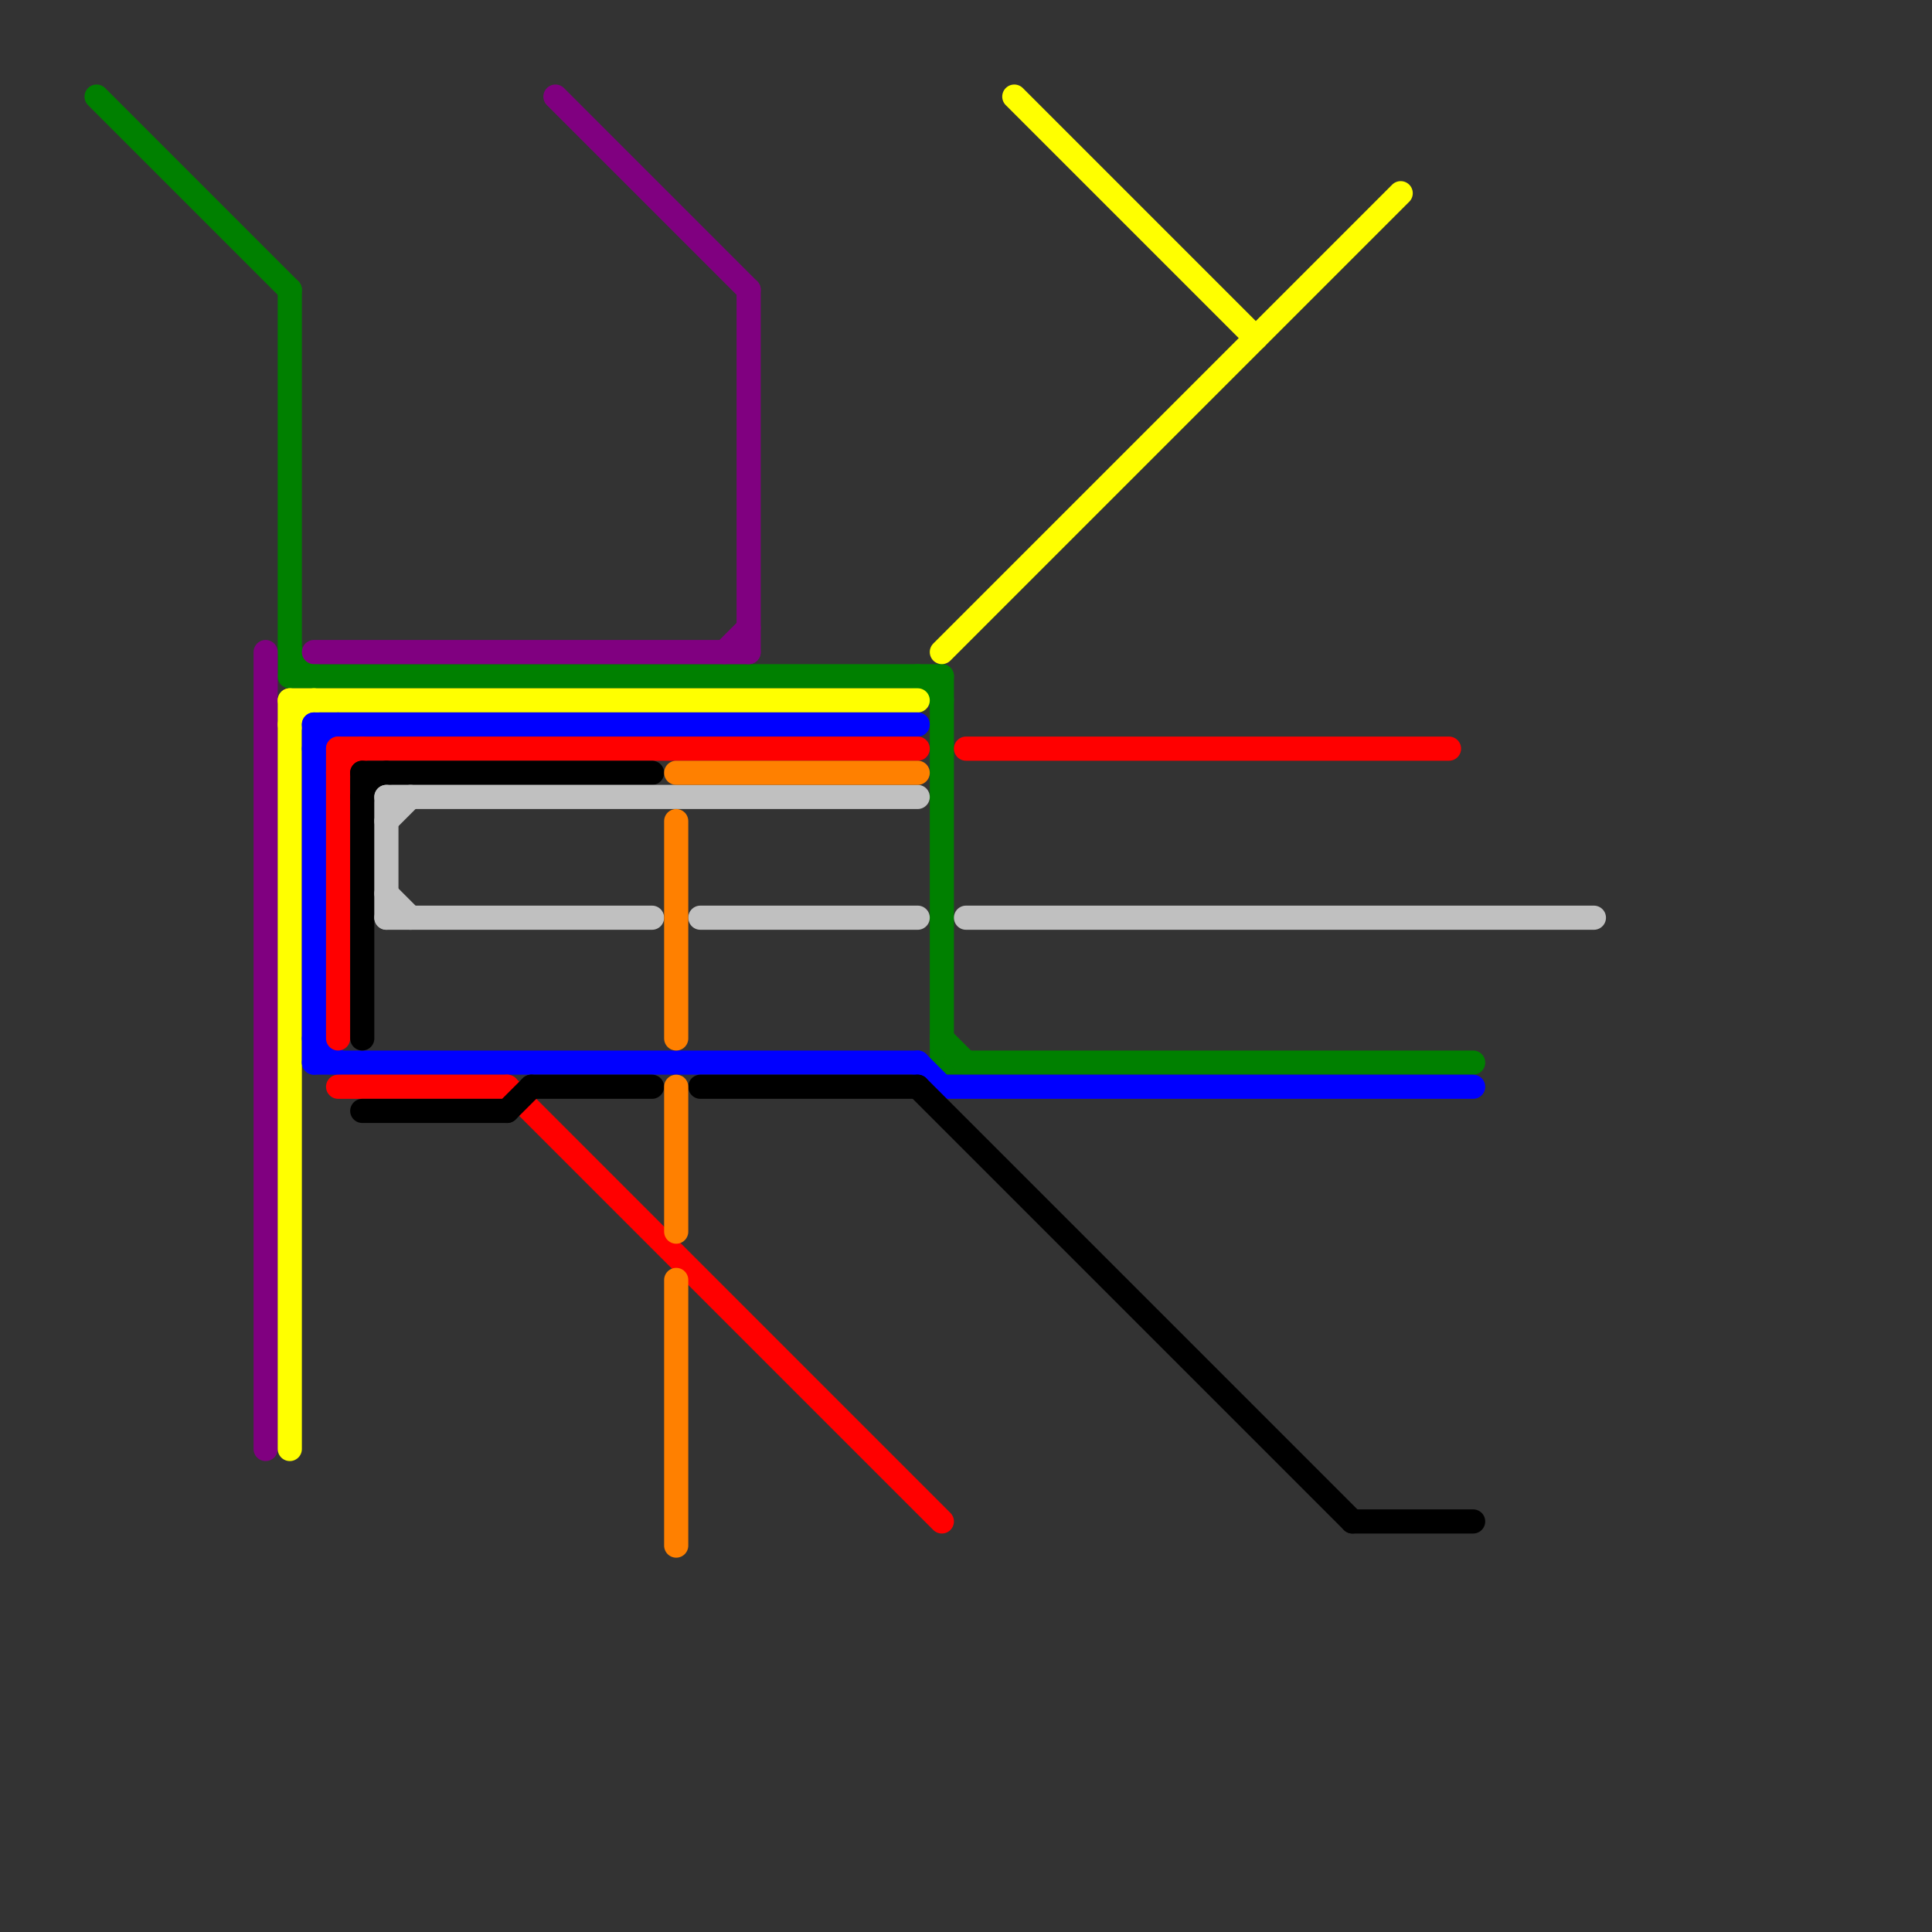 
<svg version="1.1" xmlns="http://www.w3.org/2000/svg" viewBox="0 0 80 80">
<rect x="0" y="0" width="80" height="80" fill="#333333" stroke="none"/>
<style>text { font: 1px Helvetica; font-weight: 600; white-space: pre; dominant-baseline: central; } line { stroke-width: 1; fill: none; stroke-linecap: round; stroke-linejoin: round; } .c0 { stroke: #008000 } .c1 { stroke: #800080 } .c2 { stroke: #ffff00 } .c3 { stroke: #0000ff } .c4 { stroke: #ff0000 } .c5 { stroke: #000000 } .c6 { stroke: #c0c0c0 } .c7 { stroke: #ff8000 }</style><defs><g id="wm-xf"><circle r="1.2" fill="#000"/><circle r="0.9" fill="#fff"/><circle r="0.6" fill="#000"/><circle r="0.3" fill="#fff"/></g><g id="wm"><circle r="0.6" fill="#000"/><circle r="0.3" fill="#fff"/></g></defs><line class="c0" x1="12" y1="27" x2="13" y2="28"/><line class="c0" x1="12" y1="12" x2="12" y2="28"/><line class="c0" x1="39" y1="44" x2="61" y2="44"/><line class="c0" x1="38" y1="28" x2="39" y2="29"/><line class="c0" x1="39" y1="28" x2="39" y2="44"/><line class="c0" x1="4" y1="4" x2="12" y2="12"/><line class="c0" x1="39" y1="43" x2="40" y2="44"/><line class="c0" x1="12" y1="28" x2="39" y2="28"/><line class="c1" x1="30" y1="27" x2="31" y2="26"/><line class="c1" x1="31" y1="12" x2="31" y2="27"/><line class="c1" x1="11" y1="27" x2="11" y2="60"/><line class="c1" x1="23" y1="4" x2="31" y2="12"/><line class="c1" x1="13" y1="27" x2="31" y2="27"/><line class="c2" x1="39" y1="27" x2="58" y2="8"/><line class="c2" x1="12" y1="30" x2="13" y2="29"/><line class="c2" x1="12" y1="29" x2="38" y2="29"/><line class="c2" x1="42" y1="4" x2="52" y2="14"/><line class="c2" x1="12" y1="29" x2="12" y2="60"/><line class="c3" x1="39" y1="45" x2="61" y2="45"/><line class="c3" x1="13" y1="30" x2="13" y2="44"/><line class="c3" x1="13" y1="43" x2="14" y2="44"/><line class="c3" x1="38" y1="44" x2="39" y2="45"/><line class="c3" x1="13" y1="44" x2="38" y2="44"/><line class="c3" x1="13" y1="30" x2="38" y2="30"/><line class="c3" x1="13" y1="31" x2="14" y2="30"/><line class="c4" x1="14" y1="45" x2="21" y2="45"/><line class="c4" x1="40" y1="31" x2="60" y2="31"/><line class="c4" x1="14" y1="31" x2="38" y2="31"/><line class="c4" x1="14" y1="31" x2="14" y2="43"/><line class="c4" x1="14" y1="32" x2="15" y2="31"/><line class="c4" x1="21" y1="45" x2="39" y2="63"/><line class="c5" x1="15" y1="33" x2="16" y2="32"/><line class="c5" x1="15" y1="32" x2="15" y2="43"/><line class="c5" x1="21" y1="46" x2="22" y2="45"/><line class="c5" x1="22" y1="45" x2="27" y2="45"/><line class="c5" x1="29" y1="45" x2="38" y2="45"/><line class="c5" x1="15" y1="46" x2="21" y2="46"/><line class="c5" x1="56" y1="63" x2="61" y2="63"/><line class="c5" x1="15" y1="32" x2="27" y2="32"/><line class="c5" x1="38" y1="45" x2="56" y2="63"/><line class="c6" x1="16" y1="33" x2="16" y2="38"/><line class="c6" x1="16" y1="37" x2="17" y2="38"/><line class="c6" x1="40" y1="38" x2="66" y2="38"/><line class="c6" x1="16" y1="38" x2="27" y2="38"/><line class="c6" x1="29" y1="38" x2="38" y2="38"/><line class="c6" x1="16" y1="33" x2="38" y2="33"/><line class="c6" x1="16" y1="34" x2="17" y2="33"/><line class="c7" x1="28" y1="32" x2="38" y2="32"/><line class="c7" x1="28" y1="34" x2="28" y2="43"/><line class="c7" x1="28" y1="53" x2="28" y2="64"/><line class="c7" x1="28" y1="45" x2="28" y2="51"/>
</svg>
